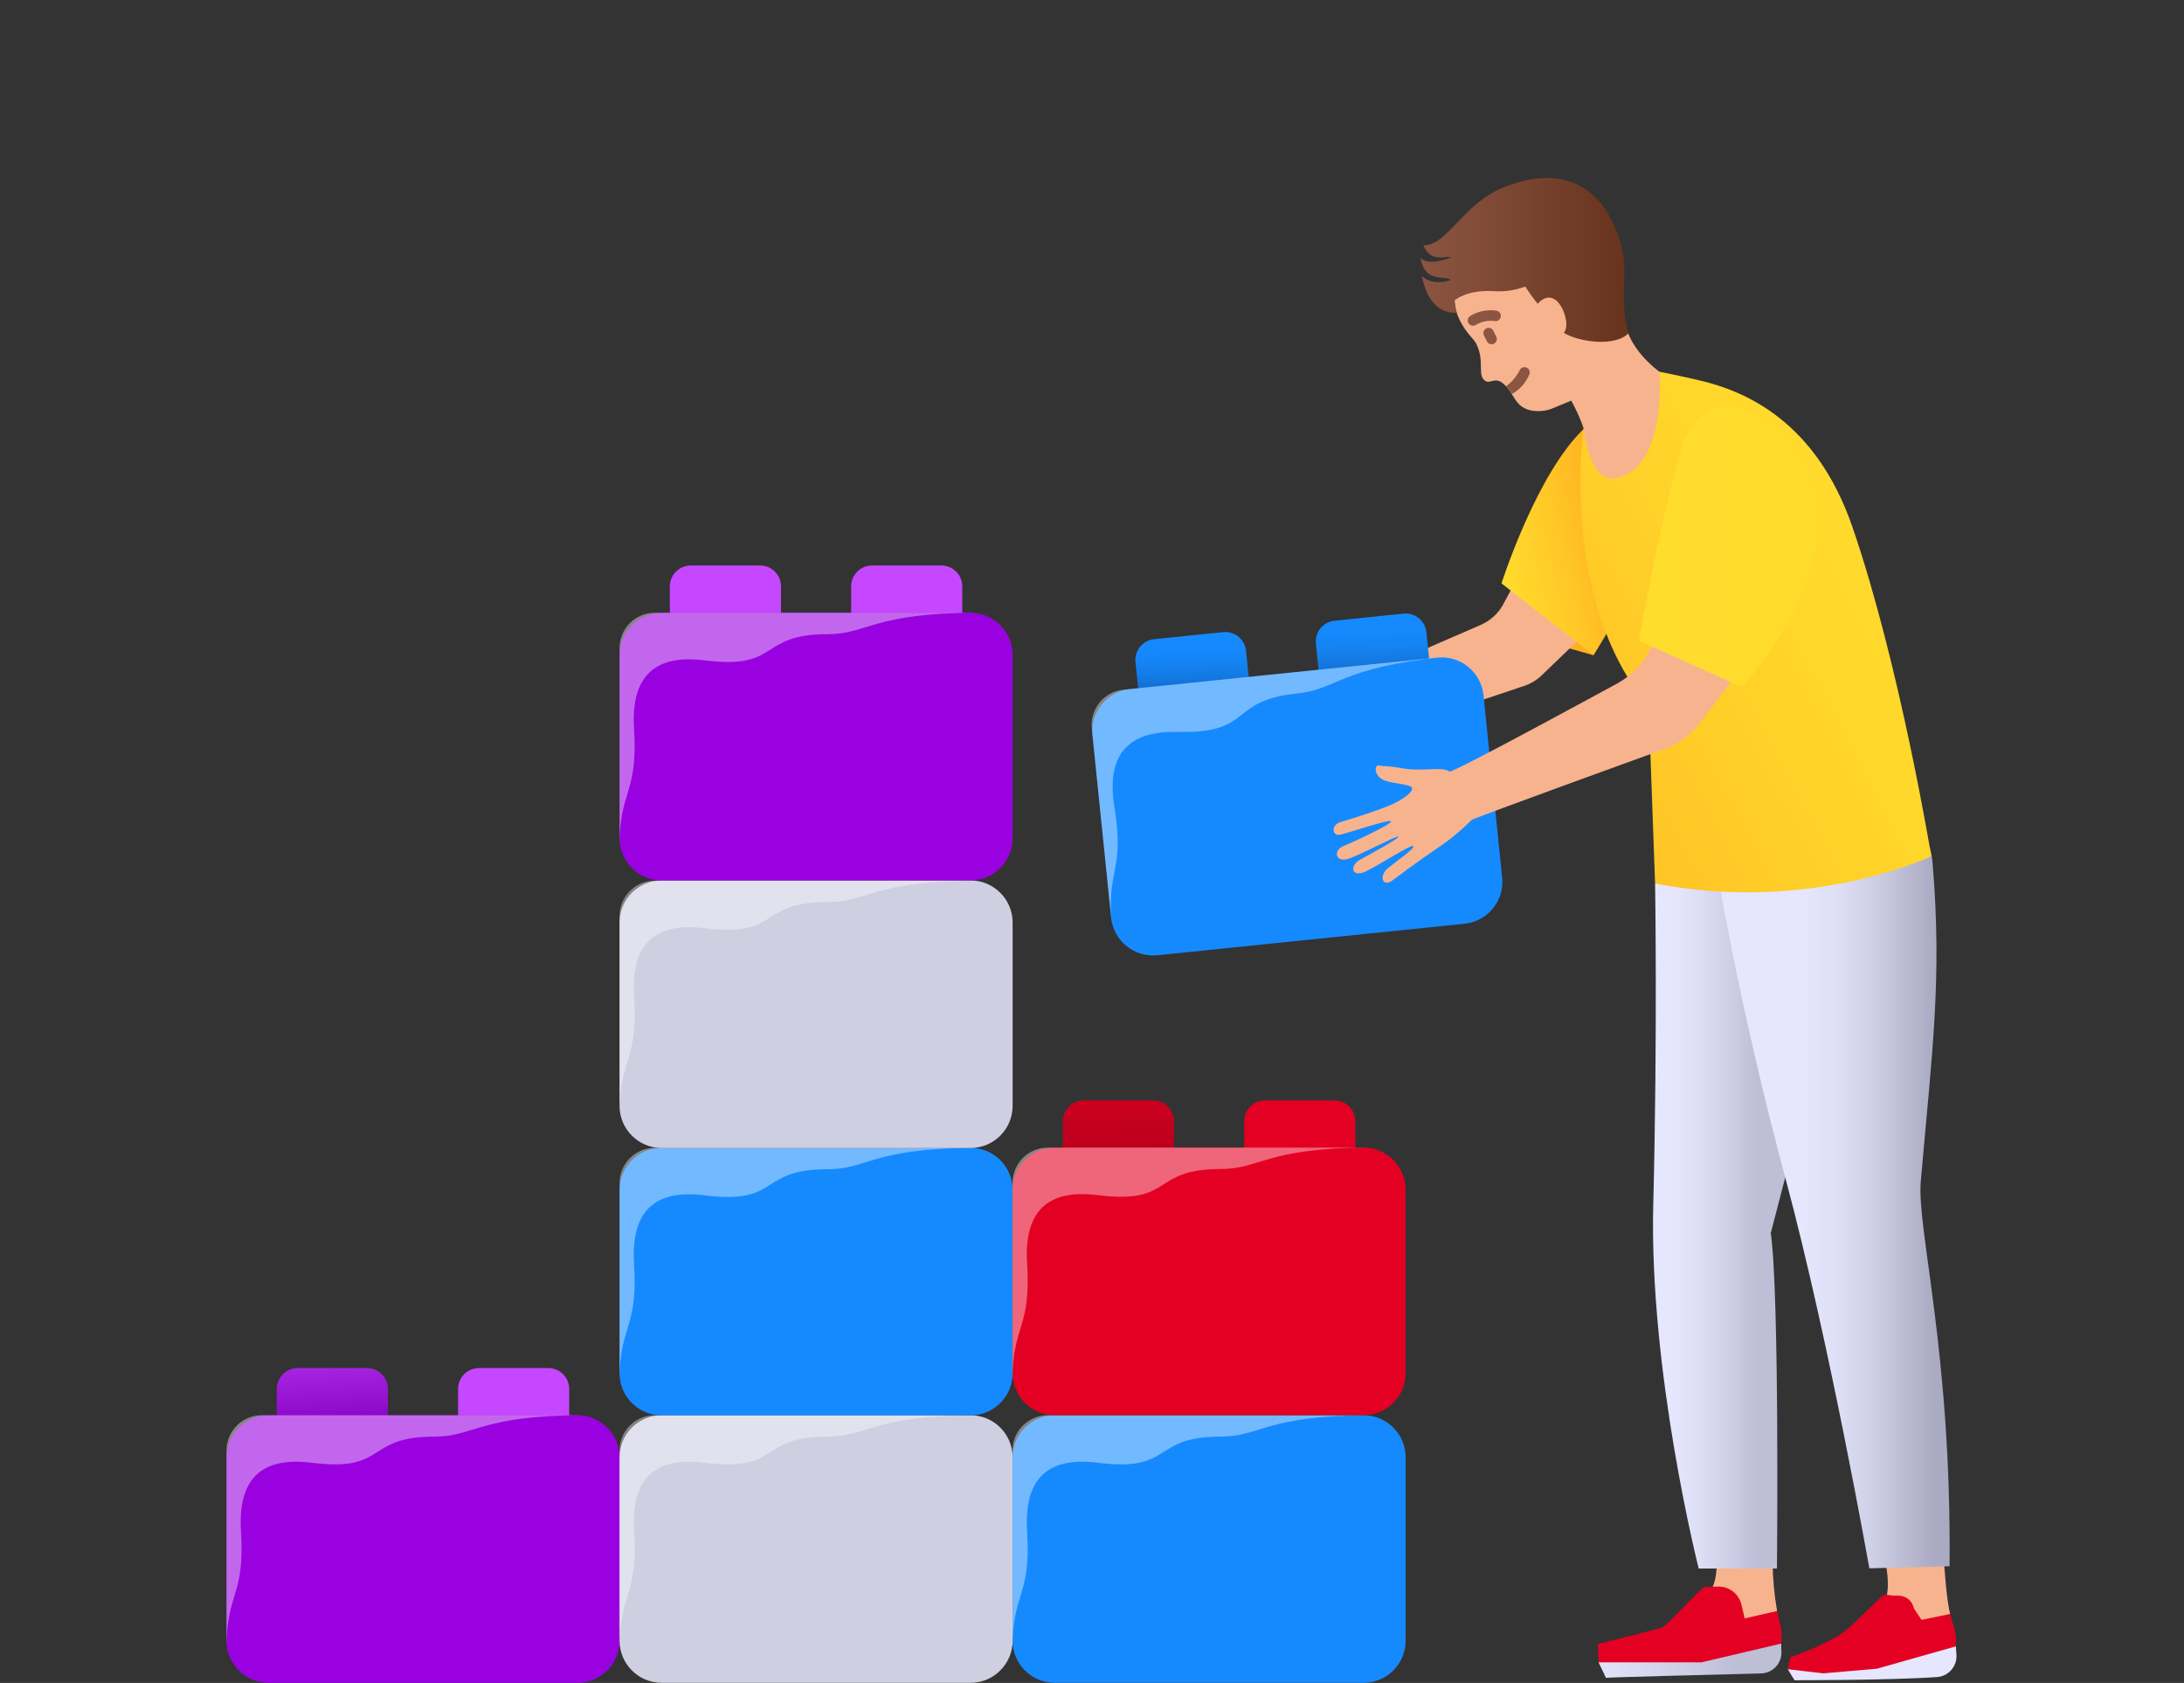 <svg width="270" height="208" viewBox="0 0 270 208" fill="none" xmlns="http://www.w3.org/2000/svg">
<rect x="0" y="0" width="270" height="208" fill="#333333" stroke="none"/>
<g clip-path="url(#clip0_1612_6353)">
<path d="M45.377 169.086H36.798C35.374 169.086 34.219 170.241 34.219 171.665V178.207C34.219 179.631 35.374 180.786 36.798 180.786H45.377C46.801 180.786 47.956 179.631 47.956 178.207V171.665C47.956 170.241 46.801 169.086 45.377 169.086Z" fill="url(#paint0_linear_1612_6353)"/>
<path d="M67.789 169.086H59.211C57.786 169.086 56.632 170.241 56.632 171.665V178.207C56.632 179.631 57.786 180.786 59.211 180.786H67.789C69.214 180.786 70.368 179.631 70.368 178.207V171.665C70.368 170.241 69.214 169.086 67.789 169.086Z" fill="url(#paint1_linear_1612_6353)"/>
<path d="M71.387 174.915H33.207C30.331 174.915 28 177.246 28 180.121V202.778C28 205.654 30.331 207.985 33.207 207.985H71.387C74.262 207.985 76.593 205.654 76.593 202.778V180.121C76.593 177.246 74.262 174.915 71.387 174.915Z" fill="#9A01E1"/>
<path opacity="0.4" d="M38.554 180.786C33.975 180.213 29.287 181.262 29.793 189.279C30.299 197.297 28 196.779 28 203.644V179.256C28.003 178.105 28.462 177.003 29.275 176.19C30.088 175.376 31.191 174.918 32.341 174.915H72.246C59.302 174.915 58.674 177.555 53.705 177.555C45.029 177.555 47.956 181.969 38.554 180.786Z" fill="white"/>
<path d="M119.98 174.915H81.8C78.925 174.915 76.594 177.246 76.594 180.121V202.778C76.594 205.654 78.925 207.985 81.8 207.985H119.98C122.856 207.985 125.187 205.654 125.187 202.778V180.121C125.187 177.246 122.856 174.915 119.98 174.915Z" fill="#CFCFE2"/>
<path opacity="0.4" d="M87.147 180.786C82.562 180.213 77.874 181.262 78.386 189.279C78.898 197.297 76.594 196.779 76.594 203.644V179.256C76.597 178.105 77.055 177.003 77.868 176.19C78.682 175.376 79.784 174.918 80.935 174.915H120.84C107.896 174.915 107.268 177.555 102.299 177.555C93.623 177.555 96.549 181.969 87.147 180.786Z" fill="white"/>
<path d="M119.98 141.862H81.8C78.925 141.862 76.594 144.193 76.594 147.069V169.725C76.594 172.601 78.925 174.932 81.8 174.932H119.98C122.856 174.932 125.187 172.601 125.187 169.725V147.069C125.187 144.193 122.856 141.862 119.98 141.862Z" fill="#158AFF"/>
<path opacity="0.4" d="M87.147 147.739C82.562 147.166 77.874 148.215 78.386 156.226C78.898 164.238 76.594 163.732 76.594 170.591V146.203C76.597 145.053 77.055 143.95 77.868 143.137C78.682 142.323 79.784 141.865 80.935 141.862H120.84C107.896 141.862 107.268 144.508 102.299 144.508C93.623 144.508 96.549 148.916 87.147 147.739Z" fill="white"/>
<path d="M168.567 174.915H130.388C127.512 174.915 125.181 177.246 125.181 180.121V202.778C125.181 205.654 127.512 207.985 130.388 207.985H168.567C171.443 207.985 173.774 205.654 173.774 202.778V180.121C173.774 177.246 171.443 174.915 168.567 174.915Z" fill="#158AFF"/>
<path opacity="0.4" d="M135.735 180.786C131.156 180.213 126.467 181.262 126.979 189.279C127.492 197.297 125.175 196.779 125.175 203.644V179.256C125.178 178.104 125.637 177.001 126.452 176.187C127.267 175.374 128.37 174.916 129.522 174.915H169.427C156.483 174.915 155.855 177.555 150.886 177.555C142.246 177.555 145.143 181.969 135.735 180.786Z" fill="white"/>
<path d="M119.98 108.816H81.8C78.925 108.816 76.594 111.147 76.594 114.023V136.679C76.594 139.555 78.925 141.886 81.8 141.886H119.98C122.856 141.886 125.187 139.555 125.187 136.679V114.023C125.187 111.147 122.856 108.816 119.98 108.816Z" fill="#CFCFE2"/>
<path opacity="0.4" d="M87.147 114.719C82.562 114.146 77.874 115.194 78.386 123.212C78.898 131.229 76.594 130.711 76.594 137.576V113.188C76.597 112.038 77.055 110.936 77.868 110.122C78.682 109.309 79.784 108.85 80.935 108.847H120.84C107.896 108.847 107.268 111.493 102.299 111.493C93.623 111.463 96.549 115.871 87.147 114.719Z" fill="white"/>
<path d="M93.97 69.893H85.391C83.967 69.893 82.812 71.047 82.812 72.472V79.014C82.812 80.438 83.967 81.593 85.391 81.593H93.97C95.394 81.593 96.549 80.438 96.549 79.014V72.472C96.549 71.047 95.394 69.893 93.97 69.893Z" fill="url(#paint2_linear_1612_6353)"/>
<path d="M116.383 69.893H107.804C106.38 69.893 105.225 71.047 105.225 72.472V79.014C105.225 80.438 106.38 81.593 107.804 81.593H116.383C117.807 81.593 118.962 80.438 118.962 79.014V72.472C118.962 71.047 117.807 69.893 116.383 69.893Z" fill="url(#paint3_linear_1612_6353)"/>
<path d="M142.557 136.009H133.979C132.554 136.009 131.4 137.164 131.4 138.588V145.13C131.4 146.555 132.554 147.709 133.979 147.709H142.557C143.982 147.709 145.136 146.555 145.136 145.13V138.588C145.136 137.164 143.982 136.009 142.557 136.009Z" fill="url(#paint4_linear_1612_6353)"/>
<path d="M164.976 136.009H156.398C154.973 136.009 153.819 137.164 153.819 138.588V145.13C153.819 146.555 154.973 147.709 156.398 147.709H164.976C166.401 147.709 167.555 146.555 167.555 145.13V138.588C167.555 137.164 166.401 136.009 164.976 136.009Z" fill="url(#paint5_linear_1612_6353)"/>
<path d="M168.567 141.838H130.388C127.512 141.838 125.181 144.169 125.181 147.045V169.701C125.181 172.577 127.512 174.908 130.388 174.908H168.567C171.443 174.908 173.774 172.577 173.774 169.701V147.045C173.774 144.169 171.443 141.838 168.567 141.838Z" fill="#E40022"/>
<path opacity="0.4" d="M135.735 147.715C131.156 147.142 126.467 148.191 126.979 156.203C127.492 164.214 125.175 163.708 125.175 170.567V146.179C125.18 145.028 125.639 143.926 126.454 143.113C127.268 142.299 128.371 141.841 129.522 141.838H169.427C156.483 141.838 155.855 144.484 150.886 144.484C142.246 144.484 145.143 148.892 135.735 147.715Z" fill="white"/>
<path d="M211.106 202.553C213.411 202.419 219.697 199.114 219.697 199.114C219.349 197.133 219.163 195.126 219.142 193.115L212.216 193.31C212.308 196.7 210.283 199.017 207.649 200.309C207.649 200.309 208.808 202.681 211.106 202.553Z" fill="#F7B38E"/>
<path d="M197.559 203.175L197.62 205.455C197.62 205.455 200.997 206.851 203.107 206.967C205.217 207.083 219.478 205.809 219.478 205.809C219.478 205.809 220.801 203.083 220.002 200.388C219.886 199.992 219.789 199.559 219.697 199.114L215.691 200.023L215.289 198.321C215.134 197.672 214.76 197.096 214.231 196.69C213.701 196.283 213.048 196.072 212.381 196.09L210.747 196.139C209.966 196.523 206.076 201.016 205.339 201.199C202.138 202.077 197.559 203.175 197.559 203.175Z" fill="#E40022"/>
<path d="M197.62 205.455H210.344L220.203 203.138L220.234 204.174C220.243 204.514 220.185 204.852 220.063 205.169C219.941 205.486 219.758 205.776 219.524 206.022C219.29 206.268 219.01 206.466 218.7 206.604C218.39 206.742 218.055 206.818 217.716 206.826C211.93 206.973 198.455 207.314 198.522 207.375C198.589 207.436 197.62 205.455 197.62 205.455Z" fill="url(#paint6_linear_1612_6353)"/>
<path d="M232.665 203.291C234.958 203.059 241.085 199.468 241.085 199.468C240.653 197.743 240.415 194.261 240.256 192.072L233.092 193.036C234.281 199.267 231.678 199.797 229.111 201.212C229.111 201.212 230.373 203.529 232.665 203.291Z" fill="#F7B38E"/>
<path d="M221.331 204.814L221.008 206.308C222.813 206.841 224.668 207.184 226.544 207.332C228.66 207.332 241.177 206.168 241.177 206.168C241.177 206.168 242.396 203.382 241.457 200.729C241.323 200.333 241.201 199.912 241.098 199.473L237.555 200.205L236.647 198.857C236.269 197.534 235.427 197.108 234.062 197.205L232.952 197.089C232.19 197.51 228.898 201.26 227.081 202.278C225.245 203.296 223.321 204.145 221.331 204.814Z" fill="#E40022"/>
<path d="M221.008 206.302L225.416 206.814L232.037 206.241L241.793 203.479L241.866 204.509C241.891 204.848 241.849 205.188 241.742 205.51C241.635 205.832 241.466 206.13 241.244 206.386C241.022 206.643 240.752 206.853 240.448 207.005C240.145 207.157 239.814 207.247 239.476 207.271C233.702 207.68 221.855 207.668 221.855 207.668L221.008 206.302Z" fill="url(#paint7_linear_1612_6353)"/>
<path d="M204.613 109.195C204.613 109.195 204.918 127.76 204.387 148.826C203.857 169.659 210.003 193.858 210.003 193.858H219.679C219.679 193.858 220.008 160.105 218.917 152.398L230.33 108.445L204.613 109.195Z" fill="url(#paint8_linear_1612_6353)"/>
<path d="M212.173 106.933C212.173 106.933 214.801 123.62 220.776 145.814C226.178 165.934 231.099 193.834 231.099 193.834L241.018 193.578C241.275 167.123 236.952 151.856 237.458 146.021C238.83 130.26 240.128 121.023 238.921 106.689C237.714 92.355 212.173 106.933 212.173 106.933Z" fill="url(#paint9_linear_1612_6353)"/>
<path d="M190.663 79.185L196.998 80.99L191.87 74.454L190.663 79.185Z" fill="url(#paint10_linear_1612_6353)"/>
<path d="M201.589 72.91L190.614 83.446C189.99 84.051 189.238 84.507 188.413 84.781L164.025 92.921L161.586 86.556L183.06 77.233C184.182 76.746 185.121 75.915 185.743 74.862L190.943 65.198L201.589 72.91Z" fill="#F7B38E"/>
<path d="M196.998 80.989C196.998 80.989 205.473 67.576 206.637 59.9C207.802 52.224 195.9 52.912 195.9 52.912C189.98 58.43 185.627 72.1 185.627 72.1L196.998 80.989Z" fill="url(#paint11_linear_1612_6353)"/>
<path d="M151.212 78.126L142.678 79.001C141.261 79.146 140.23 80.412 140.376 81.829L141.042 88.337C141.188 89.754 142.454 90.785 143.871 90.64L152.405 89.766C153.822 89.621 154.853 88.354 154.708 86.937L154.041 80.429C153.896 79.012 152.629 77.981 151.212 78.126Z" fill="url(#paint12_linear_1612_6353)"/>
<path d="M173.514 75.841L164.98 76.716C163.563 76.861 162.532 78.127 162.677 79.544L163.344 86.052C163.489 87.469 164.755 88.5 166.172 88.355L174.706 87.481C176.123 87.335 177.154 86.069 177.009 84.652L176.342 78.144C176.197 76.727 174.931 75.696 173.514 75.841Z" fill="url(#paint13_linear_1612_6353)"/>
<path d="M177.687 81.272L139.706 85.164C136.846 85.457 134.764 88.013 135.057 90.874L137.367 113.413C137.66 116.273 140.216 118.355 143.077 118.062L181.058 114.17C183.919 113.877 186 111.321 185.707 108.46L183.398 85.921C183.105 83.061 180.548 80.979 177.687 81.272Z" fill="#158AFF"/>
<path opacity="0.4" d="M145.624 90.459C141.009 90.349 136.479 91.873 137.777 99.793C139.076 107.713 136.759 107.439 137.454 114.268L134.973 90.007C134.858 88.862 135.202 87.719 135.929 86.826C136.655 85.934 137.706 85.366 138.85 85.246L178.548 81.185C165.671 82.508 165.311 85.203 160.373 85.709C151.739 86.581 155.099 90.672 145.624 90.459Z" fill="white"/>
<path d="M211.039 49.254C211.039 49.254 203.43 46.529 201.284 41.2C198.114 33.274 190.822 45.505 192.718 47.431C194.614 49.358 195.766 52.919 195.766 52.919L197.437 65.533L211.039 49.254Z" fill="#F7B38E"/>
<path d="M179.951 32.457C180.194 31.64 181.658 27.835 186.919 26.141C189.724 25.238 193.407 24.403 196.065 27.457C198.723 30.512 199.284 38.097 200.26 39.92C201.235 41.743 194.608 49.358 194.608 49.358L192.084 50.413C191.331 50.742 190.505 50.87 189.688 50.785C189.026 50.74 188.396 50.486 187.889 50.059C187.06 49.279 186.804 48.169 185.767 47.346C184.846 46.614 184.2 47.431 183.645 47.096C182.566 46.438 183.578 44.73 182.554 42.59C182.2 41.84 181.615 41.56 180.78 40.152C178.762 36.798 179.877 32.725 179.951 32.457Z" fill="#F7B38E"/>
<path d="M184.426 42.547C184.3 42.553 184.176 42.521 184.068 42.457C183.96 42.394 183.872 42.3 183.816 42.188L183.456 41.456C183.38 41.302 183.369 41.123 183.424 40.96C183.48 40.797 183.598 40.663 183.752 40.587C183.906 40.511 184.085 40.5 184.248 40.555C184.411 40.611 184.545 40.728 184.621 40.883L184.981 41.615C185.057 41.768 185.068 41.946 185.014 42.108C184.959 42.27 184.842 42.404 184.688 42.48C184.607 42.522 184.517 42.545 184.426 42.547Z" fill="#8B5542"/>
<path d="M186.2 47.73C186.906 47.216 187.478 46.541 187.871 45.761C187.942 45.604 188.073 45.483 188.234 45.422C188.395 45.362 188.573 45.367 188.73 45.437C188.809 45.472 188.88 45.521 188.938 45.583C188.997 45.645 189.043 45.719 189.074 45.799C189.104 45.879 189.117 45.965 189.114 46.05C189.11 46.136 189.09 46.22 189.053 46.297C188.632 47.317 187.875 48.163 186.907 48.693C186.69 48.359 186.454 48.037 186.2 47.73Z" fill="#8B5542"/>
<path d="M182.103 40.255C181.994 40.258 181.886 40.232 181.791 40.18C181.695 40.127 181.616 40.05 181.56 39.956C181.514 39.885 181.481 39.805 181.466 39.722C181.45 39.638 181.451 39.552 181.469 39.469C181.486 39.386 181.52 39.307 181.568 39.236C181.616 39.166 181.678 39.106 181.749 39.06C182.707 38.475 183.838 38.238 184.95 38.389C185.04 38.397 185.127 38.424 185.206 38.468C185.286 38.511 185.355 38.571 185.41 38.643C185.465 38.714 185.504 38.797 185.525 38.884C185.547 38.972 185.55 39.063 185.534 39.152C185.518 39.241 185.484 39.326 185.434 39.401C185.384 39.476 185.319 39.54 185.243 39.589C185.167 39.637 185.081 39.67 184.992 39.684C184.903 39.698 184.812 39.693 184.725 39.67C183.936 39.576 183.139 39.745 182.456 40.151C182.35 40.218 182.228 40.254 182.103 40.255Z" fill="#8B5542"/>
<path d="M204.613 109.195C223.874 112.956 238.757 105.829 238.757 105.829C238.757 105.829 234.867 82.142 229.001 65.107C224.465 51.986 215.71 48.34 210.192 47.035C207.381 46.371 205.138 45.944 205.138 45.944C205.138 45.944 206.174 57.705 199.821 59.089C196.461 59.821 195.766 52.919 195.766 52.919C195.766 52.919 192.718 74.118 203.821 87.331L204.613 109.195Z" fill="url(#paint14_linear_1612_6353)"/>
<path d="M207.381 72.856L204.235 79.813C203.371 81.732 201.925 83.33 200.101 84.38C200.101 84.38 179.548 95.598 179.201 95.355C178.146 94.666 175.902 95.44 173.158 94.922C171.64 94.635 171.073 94.745 170.482 94.605C169.89 94.464 169.787 95.94 171.213 96.483C172.159 96.836 174.317 96.928 174.549 97.348C174.78 97.769 173.683 98.751 171.652 99.61C170.561 100.068 167.141 101.208 165.811 101.574C164.482 101.939 164.677 103.354 165.653 103.165C166.629 102.976 171.677 101.232 171.945 101.506C172.213 101.781 167.488 104 166.116 104.555C164.745 105.11 165.11 106.628 166.653 106.152C168.08 105.72 172.512 103.317 172.86 103.397C173.207 103.476 169.659 105.439 168.208 106.213C166.757 106.988 167.086 108.549 168.872 107.689C170.659 106.829 174.36 104.372 174.719 104.573C175.079 104.774 172.28 106.689 171.506 107.378C170.445 108.323 170.97 109.664 172.085 108.853C173.201 108.042 175.207 106.512 177.573 104.915C179.142 103.873 180.602 102.676 181.932 101.342C182.176 101.116 206.393 92.343 206.393 92.343C207.75 91.717 208.95 90.796 209.905 89.648L218.508 78.386L207.381 72.856Z" fill="#F7B38E"/>
<path d="M208.625 53.578C213.375 45.097 224.91 54.425 224.91 63.412C224.91 74.844 215.338 84.91 215.338 84.91L202.607 79.185C202.607 79.185 206.631 57.132 208.625 53.578Z" fill="url(#paint15_linear_1612_6353)"/>
<path d="M175.78 34.109C176.481 37.627 178.219 38.719 180.097 38.67C179.973 38.161 179.885 37.643 179.835 37.121C179.835 37.121 181.298 35.786 184.602 35.981C185.949 36.08 187.301 35.887 188.566 35.414C189.034 36.156 189.547 36.868 190.102 37.548C190.102 37.548 191.23 36.097 192.449 37.188C193.413 38.054 194.059 40.377 193.321 41.127C194.998 42.206 199.577 42.956 201.314 41.2C199.882 35.713 201.833 33.573 199.869 28.604C197.51 22.641 192.821 20.556 186.255 23.007C180.767 25.061 179.091 30.323 175.963 30.323C176.939 32.689 179.085 31.445 179.371 31.823C179.371 31.823 176.689 32.957 175.597 31.878C176.207 35.079 178.493 33.945 179.371 34.603C178.664 34.847 176.999 35.231 175.78 34.109Z" fill="url(#paint16_linear_1612_6353)"/>
<path d="M119.98 75.74H81.8C78.925 75.74 76.594 78.071 76.594 80.947V103.603C76.594 106.479 78.925 108.81 81.8 108.81H119.98C122.856 108.81 125.187 106.479 125.187 103.603V80.947C125.187 78.071 122.856 75.74 119.98 75.74Z" fill="#9A01E1"/>
<path opacity="0.4" d="M87.147 81.618C82.562 81.044 77.874 82.093 78.386 90.105C78.898 98.116 76.594 97.61 76.594 104.469V80.081C76.595 78.93 77.053 77.826 77.866 77.011C78.68 76.196 79.783 75.737 80.935 75.734H120.84C107.896 75.734 107.268 78.38 102.299 78.38C93.623 78.386 96.549 82.794 87.147 81.618Z" fill="white"/>
</g>
<defs>
<linearGradient id="paint0_linear_1612_6353" x1="40.212" y1="160.934" x2="41.224" y2="177.158" gradientUnits="userSpaceOnUse">
<stop stop-color="#C547FF"/>
<stop offset="1" stop-color="#8500C2"/>
</linearGradient>
<linearGradient id="paint1_linear_1612_6353" x1="2134.57" y1="4106.44" x2="2151.13" y2="4418" gradientUnits="userSpaceOnUse">
<stop stop-color="#C547FF"/>
<stop offset="1" stop-color="#8500C2"/>
</linearGradient>
<linearGradient id="paint2_linear_1612_6353" x1="2748.55" y1="2048.87" x2="2768.39" y2="2453.95" gradientUnits="userSpaceOnUse">
<stop stop-color="#C547FF"/>
<stop offset="1" stop-color="#8500C2"/>
</linearGradient>
<linearGradient id="paint3_linear_1612_6353" x1="3274.27" y1="2023.95" x2="3294.12" y2="2429.03" gradientUnits="userSpaceOnUse">
<stop stop-color="#C547FF"/>
<stop offset="1" stop-color="#8500C2"/>
</linearGradient>
<linearGradient id="paint4_linear_1612_6353" x1="137.997" y1="127.986" x2="138.405" y2="148.526" gradientUnits="userSpaceOnUse">
<stop stop-color="#E40022"/>
<stop offset="1" stop-color="#A80019"/>
</linearGradient>
<linearGradient id="paint5_linear_1612_6353" x1="4436.63" y1="3459.22" x2="4443.21" y2="3853.56" gradientUnits="userSpaceOnUse">
<stop stop-color="#E40022"/>
<stop offset="1" stop-color="#A80019"/>
</linearGradient>
<linearGradient id="paint6_linear_1612_6353" x1="219.52" y1="203.711" x2="193.571" y2="209.088" gradientUnits="userSpaceOnUse">
<stop offset="0.21" stop-color="#BEBED7"/>
<stop offset="0.41" stop-color="#CCCCE5"/>
<stop offset="0.76" stop-color="#DFDFF8"/>
<stop offset="1" stop-color="#E6E6FF"/>
</linearGradient>
<linearGradient id="paint7_linear_1612_6353" x1="9575.19" y1="1925.55" x2="8823.46" y2="2359.34" gradientUnits="userSpaceOnUse">
<stop offset="0.21" stop-color="#BEBED7"/>
<stop offset="0.41" stop-color="#CCCCE5"/>
<stop offset="0.76" stop-color="#DFDFF8"/>
<stop offset="1" stop-color="#E6E6FF"/>
</linearGradient>
<linearGradient id="paint8_linear_1612_6353" x1="226.672" y1="151.13" x2="206.515" y2="151.13" gradientUnits="userSpaceOnUse">
<stop offset="0.48" stop-color="#BEBED7"/>
<stop offset="0.61" stop-color="#CCCCE5"/>
<stop offset="0.84" stop-color="#DFDFF8"/>
<stop offset="1" stop-color="#E6E6FF"/>
</linearGradient>
<linearGradient id="paint9_linear_1612_6353" x1="259.096" y1="147.1" x2="200.424" y2="147.1" gradientUnits="userSpaceOnUse">
<stop offset="0.34" stop-color="#AAAAC3"/>
<stop offset="0.35" stop-color="#ACACC5"/>
<stop offset="0.46" stop-color="#CCCCE5"/>
<stop offset="0.55" stop-color="#DFDFF8"/>
<stop offset="0.62" stop-color="#E6E6FF"/>
</linearGradient>
<linearGradient id="paint10_linear_1612_6353" x1="190.712" y1="77.722" x2="197.047" y2="77.722" gradientUnits="userSpaceOnUse">
<stop stop-color="#FFDD2D"/>
<stop offset="0.32" stop-color="#FFAE1F"/>
</linearGradient>
<linearGradient id="paint11_linear_1612_6353" x1="179.853" y1="70.85" x2="200.388" y2="66.027" gradientUnits="userSpaceOnUse">
<stop offset="0.25" stop-color="#FFDD2D"/>
<stop offset="0.62" stop-color="#FFC827"/>
<stop offset="1" stop-color="#FFAE1F"/>
</linearGradient>
<linearGradient id="paint12_linear_1612_6353" x1="147.344" y1="78.241" x2="147.744" y2="90.519" gradientUnits="userSpaceOnUse">
<stop stop-color="#158AFF"/>
<stop offset="0.18" stop-color="#1588FC"/>
<stop offset="0.32" stop-color="#1482F1"/>
<stop offset="0.46" stop-color="#1378E0"/>
<stop offset="0.59" stop-color="#116AC7"/>
<stop offset="0.72" stop-color="#0F58A8"/>
<stop offset="0.84" stop-color="#0D4281"/>
<stop offset="0.96" stop-color="#0A2854"/>
<stop offset="1" stop-color="#091E42"/>
</linearGradient>
<linearGradient id="paint13_linear_1612_6353" x1="169.652" y1="75.961" x2="170.046" y2="88.24" gradientUnits="userSpaceOnUse">
<stop stop-color="#158AFF"/>
<stop offset="0.18" stop-color="#1588FC"/>
<stop offset="0.33" stop-color="#1583F1"/>
<stop offset="0.47" stop-color="#1579E0"/>
<stop offset="0.61" stop-color="#166CC7"/>
<stop offset="0.74" stop-color="#165BA8"/>
<stop offset="0.86" stop-color="#164781"/>
<stop offset="0.98" stop-color="#172F54"/>
<stop offset="1" stop-color="#172B4D"/>
</linearGradient>
<linearGradient id="paint14_linear_1612_6353" x1="243.39" y1="64.802" x2="158.001" y2="108.951" gradientUnits="userSpaceOnUse">
<stop stop-color="#FFDD2D"/>
<stop offset="0.24" stop-color="#FFD72B"/>
<stop offset="0.58" stop-color="#FFC425"/>
<stop offset="0.65" stop-color="#FFC024"/>
<stop offset="0.94" stop-color="#FFAE1F"/>
</linearGradient>
<linearGradient id="paint15_linear_1612_6353" x1="202.607" y1="67.576" x2="246.445" y2="67.576" gradientUnits="userSpaceOnUse">
<stop stop-color="#FFDD2D"/>
<stop offset="0.49" stop-color="#FFDB2C"/>
<stop offset="0.66" stop-color="#FFD42A"/>
<stop offset="0.79" stop-color="#FFC927"/>
<stop offset="0.89" stop-color="#FFB822"/>
<stop offset="0.93" stop-color="#FFAE1F"/>
</linearGradient>
<linearGradient id="paint16_linear_1612_6353" x1="175.579" y1="32.122" x2="220.965" y2="32.122" gradientUnits="userSpaceOnUse">
<stop stop-color="#8B5542"/>
<stop offset="1" stop-color="#4B1900"/>
</linearGradient>
<clipPath id="clip0_1612_6353">
<rect width="270" height="208" fill="white"/>
</clipPath>
</defs>
</svg>
